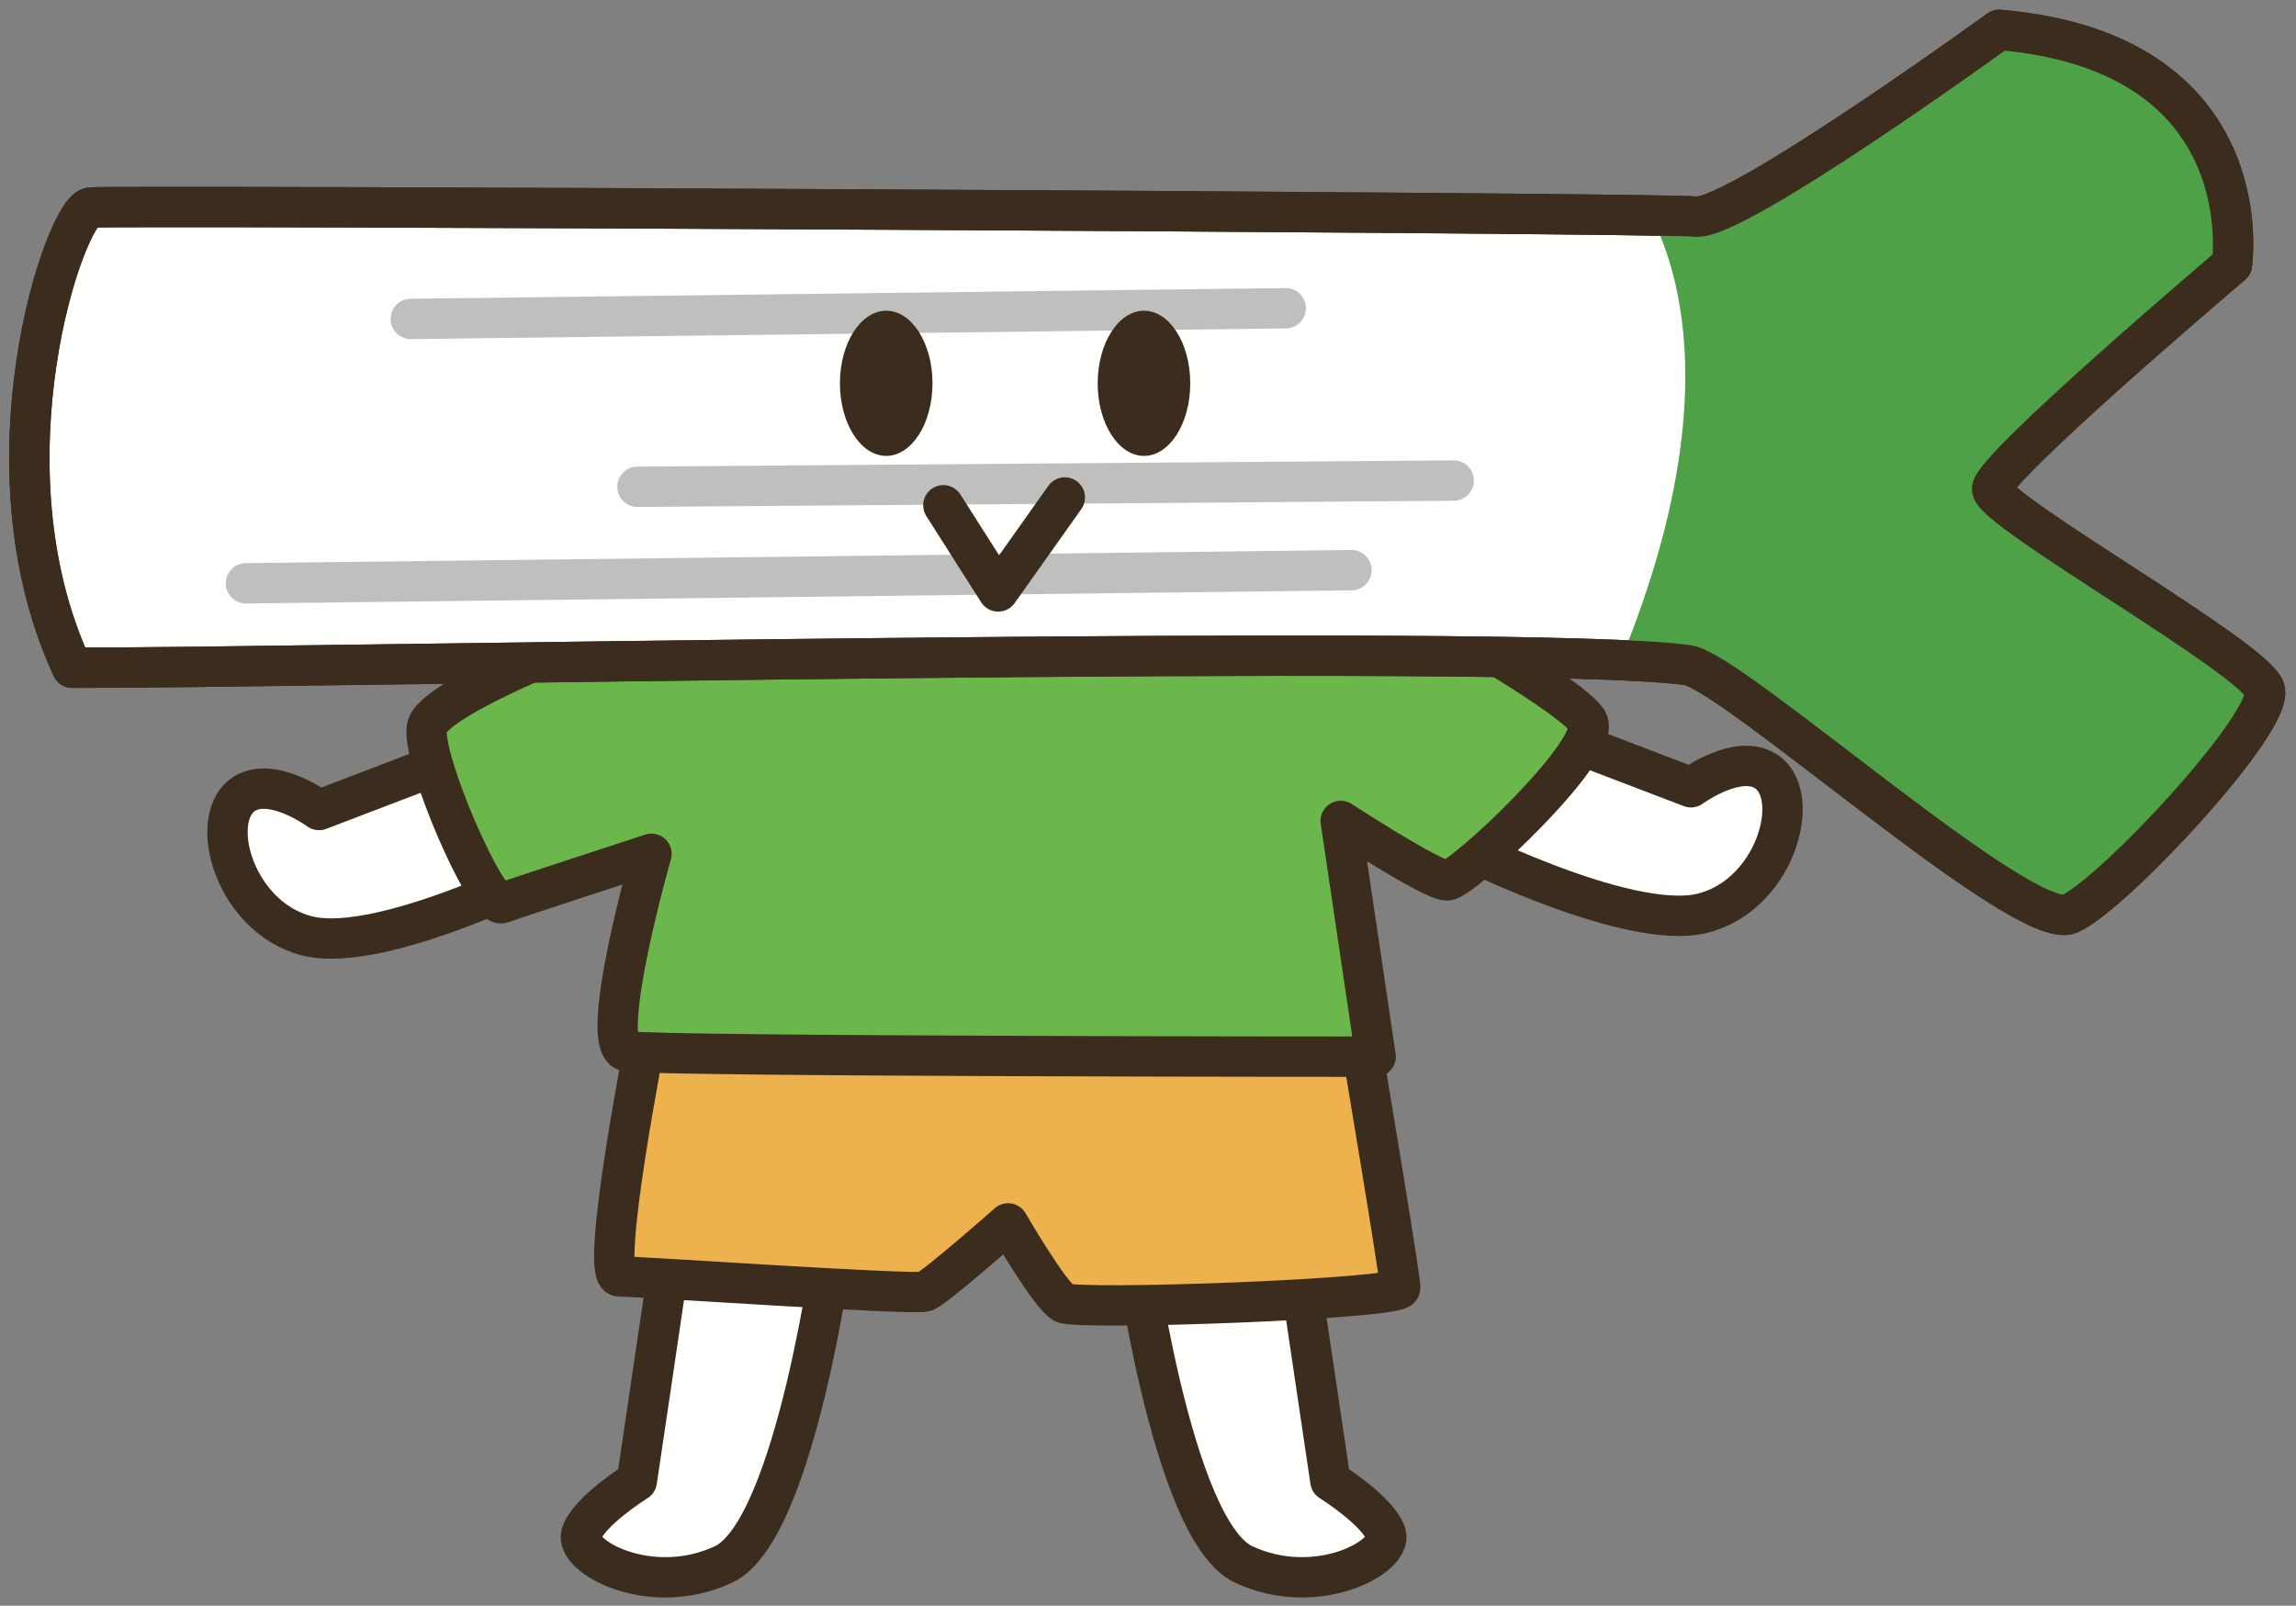 <?xml version="1.0" encoding="UTF-8"?>
<!DOCTYPE svg PUBLIC "-//W3C//DTD SVG 1.1//EN" "http://www.w3.org/Graphics/SVG/1.1/DTD/svg11.dtd">
<svg version="1.1" xmlns="http://www.w3.org/2000/svg" xmlns:xlink="http://www.w3.org/1999/xlink" x="0" y="0" width="569" height="398" viewBox="0, 0, 569, 398">
  <rect x="0" y="0" width="569" height="398" fill="#808080" stroke="none"/>
  <defs>
    <clipPath id="Clip_1">
      <path d="M495.429,7.398 C495.429,7.398 430.146,54.728 420.263,53.692 C410.399,52.667 28.632,50.831 22.45,51.436 C16.269,52.042 -5.558,114.986 17.87,165.509 C65.858,165.733 377.87,159.132 418.28,164.874 C429.403,166.451 501.845,231.588 512.968,226.485 C524.101,221.373 563.681,178.692 561.239,170.904 C558.759,163.131 494.892,127.252 493.69,121.344 C492.782,116.749 553.124,65.562 553.124,65.562 C553.124,65.562 560.917,12.979 495.429,7.398 z"/>
    </clipPath>
  </defs>
  <g id="Layer_1">
    <path d="M167.274,303.238 L157.821,367.101 C157.821,367.101 145.78,374.615 144.062,380.25 C142.333,385.885 161.249,396.217 179.325,387.765 C197.372,379.312 206.835,306.056 206.835,306.056" fill="#FFFFFE"/>
    <path d="M167.274,303.238 L157.821,367.101 C157.821,367.101 145.78,374.615 144.062,380.25 C142.333,385.885 161.249,396.217 179.325,387.765 C197.372,379.312 206.835,306.056 206.835,306.056" fill-opacity="0" stroke="#3C2C1E" stroke-width="10" stroke-linecap="round" stroke-linejoin="round"/>
    <path d="M320.233,303.238 L329.706,367.101 C329.706,367.101 341.728,374.615 343.466,380.25 C345.185,385.885 326.259,396.217 308.192,387.765 C290.136,379.312 280.683,306.056 280.683,306.056" fill="#FFFFFE"/>
    <path d="M320.233,303.238 L329.706,367.101 C329.706,367.101 341.728,374.615 343.466,380.25 C345.185,385.885 326.259,396.217 308.192,387.765 C290.136,379.312 280.683,306.056 280.683,306.056" fill-opacity="0" stroke="#3C2C1E" stroke-width="10" stroke-linecap="round" stroke-linejoin="round"/>
    <path d="M160.409,255.338 C160.409,255.338 148.358,316.388 153.515,316.388 C158.69,316.388 226.61,321.075 229.188,320.138 C231.776,319.205 249.833,303.233 249.833,303.233 C249.833,303.233 260.165,321.075 263.593,322.955 C267.04,324.845 347.021,322.022 347.021,319.205 C347.021,316.388 337.548,260.04 337.548,260.04 L160.409,255.338" fill="#EDB14E"/>
    <path d="M160.409,255.338 C160.409,255.338 148.358,316.388 153.515,316.388 C158.69,316.388 226.61,321.075 229.188,320.138 C231.776,319.205 249.833,303.233 249.833,303.233 C249.833,303.233 260.165,321.075 263.593,322.955 C267.04,324.845 347.021,322.022 347.021,319.205 C347.021,316.388 337.548,260.04 337.548,260.04 L160.409,255.338 z" fill-opacity="0" stroke="#3C2C1E" stroke-width="10" stroke-linecap="round" stroke-linejoin="round"/>
    <path d="M123.026,183.971 L79.062,200.777 C79.062,200.777 69.237,193.565 62.206,195.968 C50.487,199.972 57.079,227.174 76.122,231.978 C95.175,236.778 139.872,213.58 139.872,213.58" fill="#FFFFFE"/>
    <path d="M123.026,183.971 L79.062,200.777 C79.062,200.777 69.237,193.565 62.206,195.968 C50.487,199.972 57.079,227.174 76.122,231.978 C95.175,236.778 139.872,213.58 139.872,213.58" fill-opacity="0" stroke="#3C2C1E" stroke-width="10" stroke-linecap="round" stroke-linejoin="round"/>
    <path d="M375.087,178.336 L419.062,195.138 C419.062,195.138 428.876,187.936 435.897,190.338 C447.646,194.337 441.044,221.539 421.991,226.344 C402.929,231.139 358.241,207.945 358.241,207.945" fill="#FFFFFE"/>
    <path d="M375.087,178.336 L419.062,195.138 C419.062,195.138 428.876,187.936 435.897,190.338 C447.646,194.337 441.044,221.539 421.991,226.344 C402.929,231.139 358.241,207.945 358.241,207.945" fill-opacity="0" stroke="#3C2C1E" stroke-width="10" stroke-linecap="round" stroke-linejoin="round"/>
    <path d="M155.292,154.557 C155.292,154.557 107.03,172.223 105.78,180.372 C104.54,188.526 120.624,225.221 124.345,223.863 C128.056,222.506 161.454,211.632 161.454,211.632 C161.454,211.632 147.86,259.2 155.292,260.558 C162.704,261.915 340.917,261.915 340.917,261.915 L332.255,203.473 C332.255,203.473 354.911,218.238 358.612,218.238 C362.343,218.238 397.167,185.592 393.446,178.8 C389.745,172.008 343.378,146.402 343.378,146.402" fill="#6BB74C"/>
    <path d="M155.292,154.557 C155.292,154.557 107.03,172.223 105.78,180.372 C104.54,188.526 120.624,225.221 124.345,223.863 C128.056,222.506 161.454,211.632 161.454,211.632 C161.454,211.632 147.86,259.2 155.292,260.558 C162.704,261.915 340.917,261.915 340.917,261.915 L332.255,203.473 C332.255,203.473 354.911,218.238 358.612,218.238 C362.343,218.238 397.167,185.592 393.446,178.8 C389.745,172.008 343.378,146.402 343.378,146.402" fill-opacity="0" stroke="#3C2C1E" stroke-width="10" stroke-linecap="round" stroke-linejoin="round"/>
    <path d="M495.429,7.398 C495.429,7.398 430.146,54.728 420.263,53.692 C410.399,52.667 28.632,50.831 22.45,51.436 C16.269,52.042 -5.558,114.986 17.87,165.509 C65.858,165.733 377.87,159.132 418.28,164.874 C429.403,166.451 501.845,231.588 512.968,226.485 C524.101,221.373 563.681,178.692 561.239,170.904 C558.759,163.131 494.892,127.252 493.69,121.344 C492.782,116.749 553.124,65.562 553.124,65.562 C553.124,65.562 560.917,12.979 495.429,7.398" fill="#FFFFFE"/>
    <path d="M495.429,7.398 C495.429,7.398 430.146,54.728 420.263,53.692 C410.399,52.667 28.632,50.831 22.45,51.436 C16.269,52.042 -5.558,114.986 17.87,165.509 C65.858,165.733 377.87,159.132 418.28,164.874 C429.403,166.451 501.845,231.588 512.968,226.485 C524.101,221.373 563.681,178.692 561.239,170.904 C558.759,163.131 494.892,127.252 493.69,121.344 C492.782,116.749 553.124,65.562 553.124,65.562 C553.124,65.562 560.917,12.979 495.429,7.398 z" fill-opacity="0" stroke="#3C2C1E" stroke-width="10" stroke-linecap="round" stroke-linejoin="round"/>
    <g clip-path="url(#Clip_1)">
      <path d="M398.349,39.806 C401.142,40.206 437.548,74.093 402.538,161.451 L426.181,185.089 C458.583,193.189 563.563,306.183 568.544,302.516 C580.605,293.639 596.132,168.81 590.897,162.301 C585.634,155.797 536.923,122.286 536.923,122.286 L583.056,88.023 C583.056,88.023 570.194,0.372 536.542,-13.7 C502.899,-27.771 497.323,-20.198 497.323,-20.198 L398.349,39.806" fill="#4FA148"/>
    </g>
    <path d="M495.429,7.398 C495.429,7.398 430.146,54.728 420.263,53.692 C410.399,52.667 28.632,50.831 22.45,51.436 C16.269,52.042 -5.558,114.986 17.87,165.509 C65.858,165.733 377.87,159.132 418.28,164.874 C429.403,166.451 501.845,231.588 512.968,226.485 C524.101,221.373 563.681,178.692 561.239,170.904 C558.759,163.131 494.892,127.252 493.69,121.344 C492.782,116.749 553.124,65.562 553.124,65.562 C553.124,65.562 560.917,12.979 495.429,7.398 z" fill-opacity="0" stroke="#3C2C1E" stroke-width="10" stroke-linecap="round" stroke-linejoin="round"/>
    <path d="M60.946,144.586 L334.921,141.324" fill="#FFFFFE"/>
    <path d="M60.946,144.586 L334.921,141.324" fill-opacity="0" stroke="#BFC0BD" stroke-width="10" stroke-linecap="round" stroke-linejoin="round"/>
    <path d="M101.796,79.054 L318.632,76.402" fill="#FFFFFE"/>
    <path d="M101.796,79.054 L318.632,76.402" fill-opacity="0" stroke="#BFC0BD" stroke-width="10" stroke-linecap="round" stroke-linejoin="round"/>
    <path d="M157.968,120.655 L360.263,119.112" fill="#FFFFFE"/>
    <path d="M157.968,120.655 L360.263,119.112" fill-opacity="0" stroke="#BFC0BD" stroke-width="10" stroke-linecap="round" stroke-linejoin="round"/>
    <path d="M231.093,95.016 C231.093,104.947 225.956,112.999 219.628,112.999 C213.29,112.999 208.153,104.947 208.153,95.016 C208.153,85.074 213.29,77.018 219.628,77.018 C225.956,77.018 231.093,85.074 231.093,95.016" fill="#3C2C1E"/>
    <path d="M294.97,95.016 C294.97,104.947 289.853,112.999 283.505,112.999 C277.177,112.999 272.03,104.947 272.03,95.016 C272.03,85.074 277.177,77.018 283.505,77.018 C289.853,77.018 294.97,85.074 294.97,95.016" fill="#3C2C1E"/>
    <path d="M233.788,125.24 L247.372,146.598 L263.886,123.302" fill-opacity="0" stroke="#3C2C1E" stroke-width="10" stroke-linecap="round" stroke-linejoin="round"/>
  </g>
</svg>
